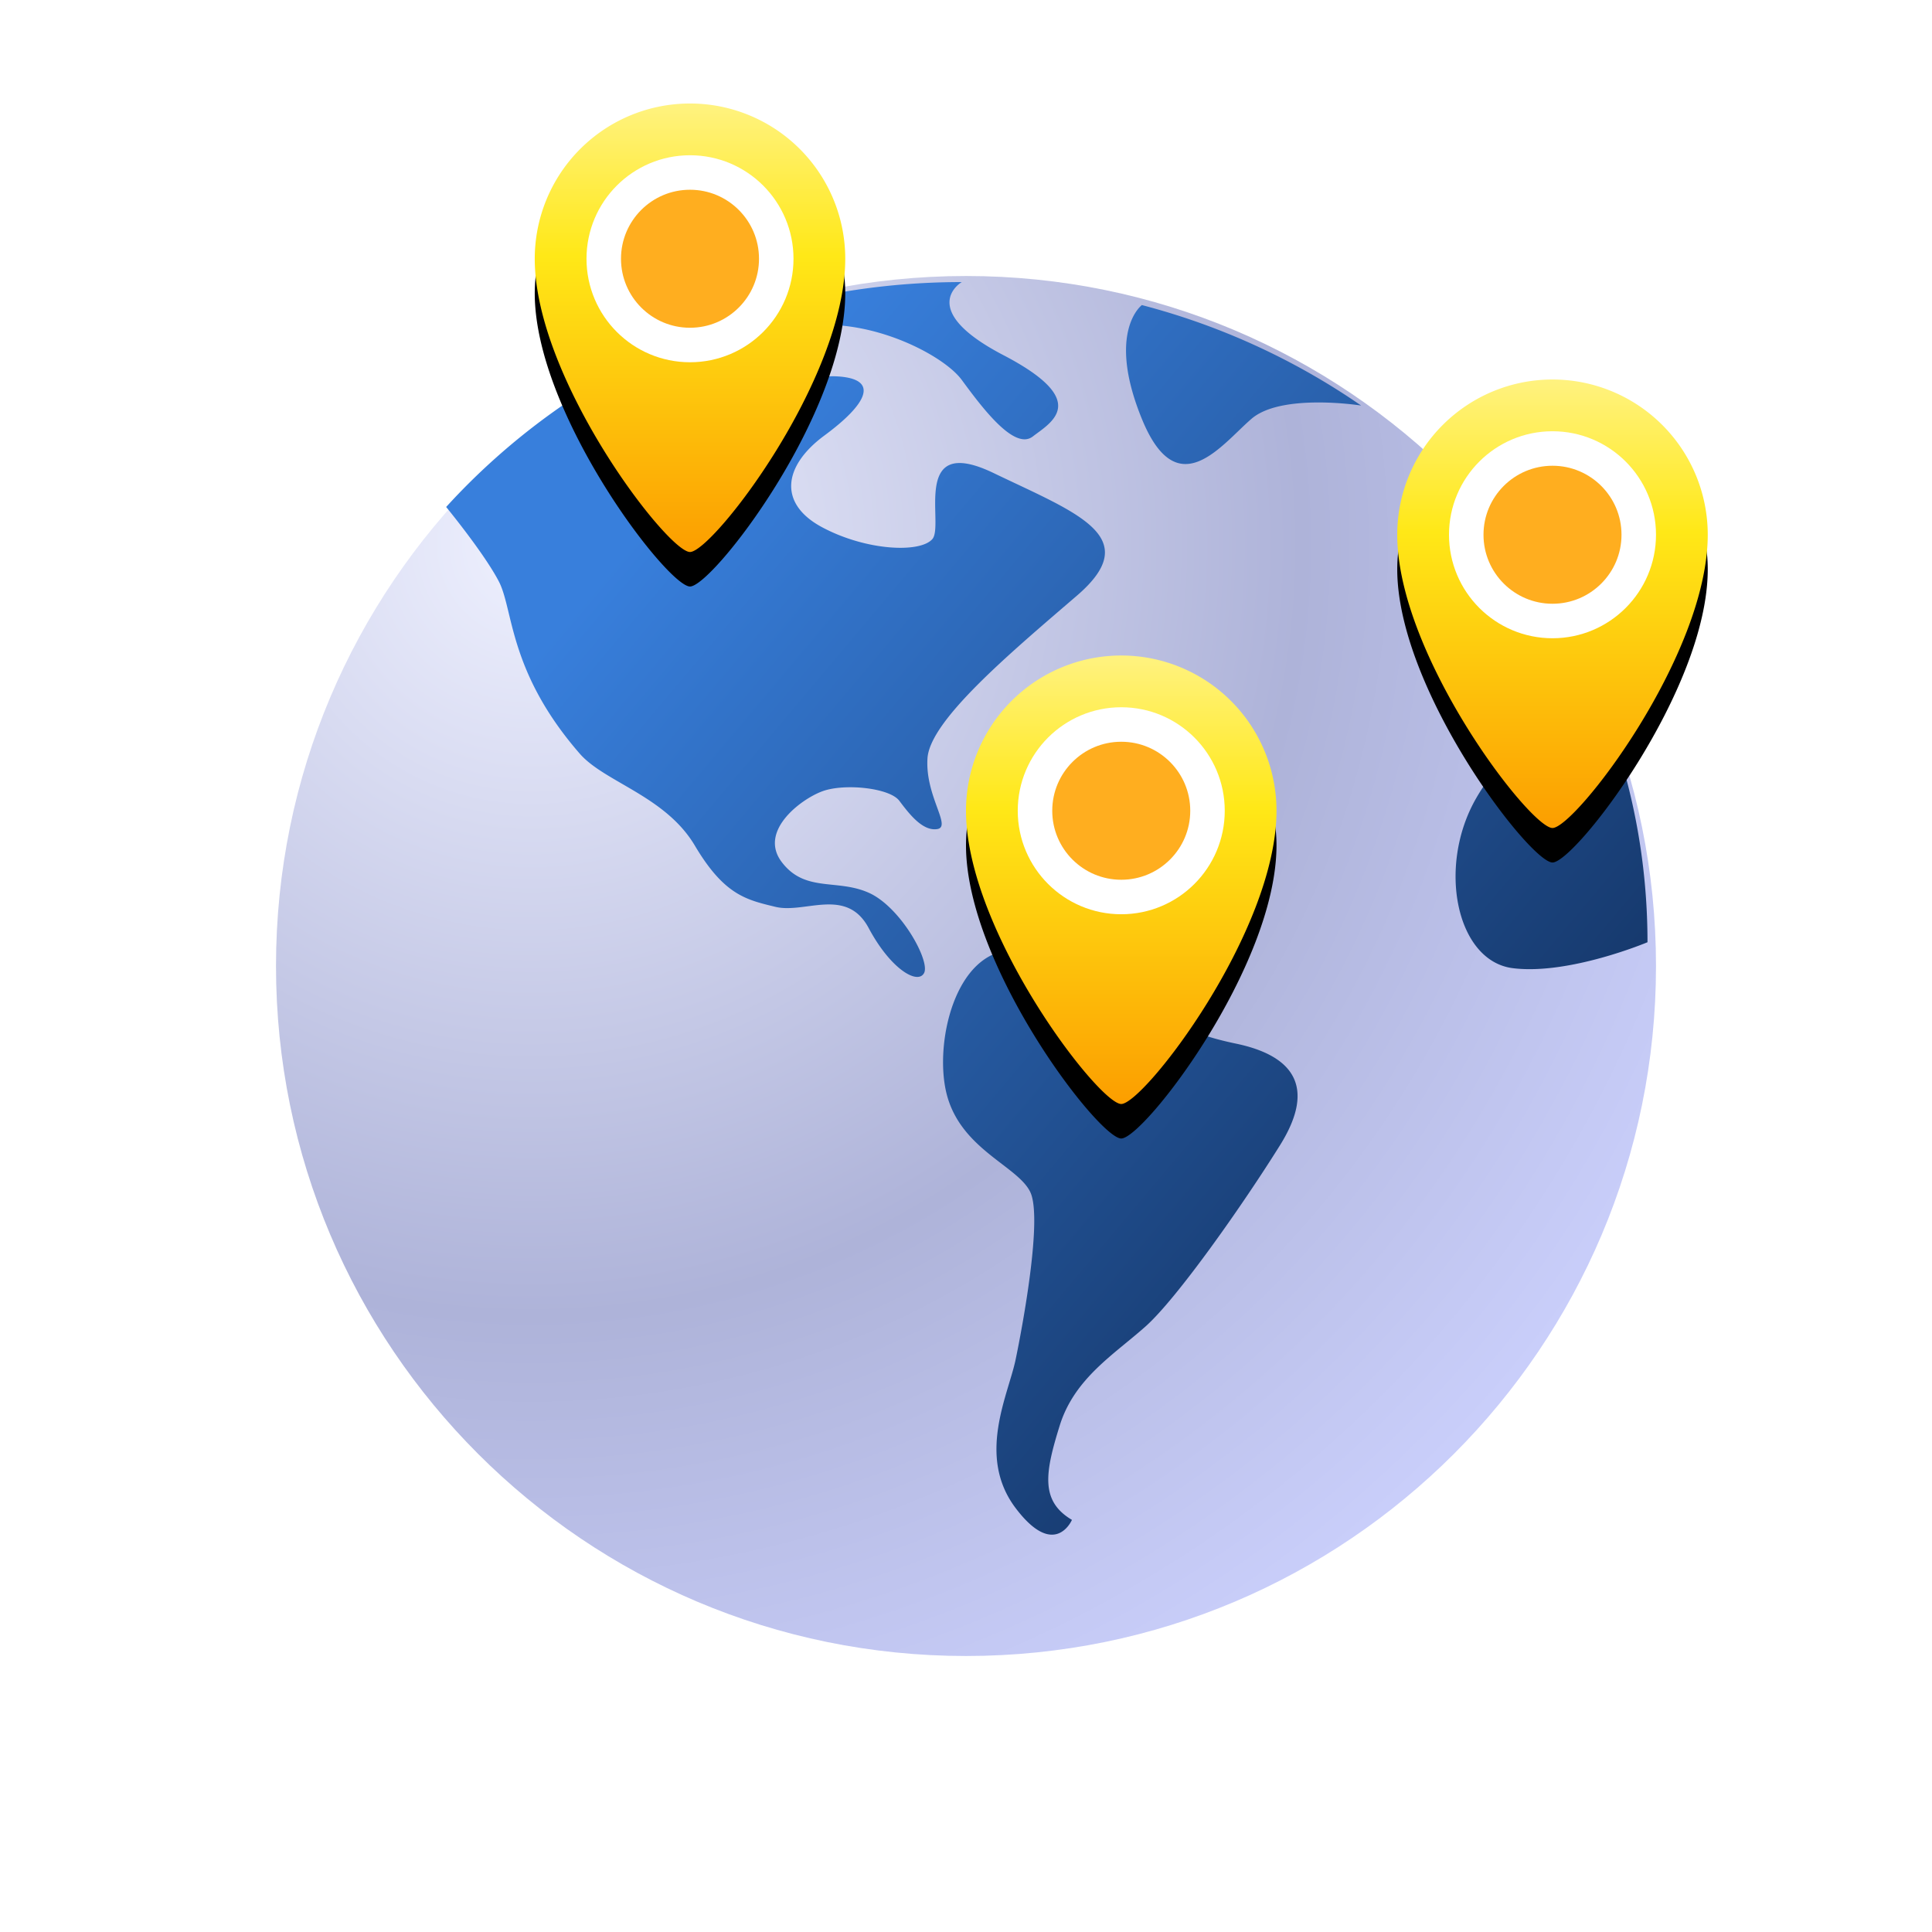 <svg width="112" height="112" xmlns="http://www.w3.org/2000/svg" xmlns:xlink="http://www.w3.org/1999/xlink"><defs><linearGradient x1="22.183%" y1="12.588%" x2="110.297%" y2="90.507%" id="b"><stop stop-color="#387FDC" offset="0%"/><stop stop-color="#091E42" offset="100%"/></linearGradient><linearGradient x1="50%" y1="-32.549%" x2="50%" y2="100%" id="e"><stop stop-color="#FFFCE4" offset="0%"/><stop stop-color="#FFE817" offset="50.178%"/><stop stop-color="#FC9E00" offset="100%"/></linearGradient><linearGradient x1="50%" y1="0%" x2="50%" y2="100%" id="j"><stop stop-color="#FFF" offset="3.68%"/><stop stop-color="#FFF" offset="100%"/></linearGradient><filter x="-22.2%" y="-7.7%" width="144.4%" height="130.8%" filterUnits="objectBoundingBox" id="c"><feOffset dy="2" in="SourceAlpha" result="shadowOffsetOuter1"/><feGaussianBlur stdDeviation="1" in="shadowOffsetOuter1" result="shadowBlurOuter1"/><feColorMatrix values="0 0 0 0 0.09 0 0 0 0 0.169 0 0 0 0 0.302 0 0 0 0.555 0" in="shadowBlurOuter1"/></filter><filter x="-22.2%" y="-7.7%" width="144.4%" height="130.8%" filterUnits="objectBoundingBox" id="f"><feOffset dy="2" in="SourceAlpha" result="shadowOffsetOuter1"/><feGaussianBlur stdDeviation="1" in="shadowOffsetOuter1" result="shadowBlurOuter1"/><feColorMatrix values="0 0 0 0 0.09 0 0 0 0 0.169 0 0 0 0 0.302 0 0 0 0.555 0" in="shadowBlurOuter1"/></filter><filter x="-22.2%" y="-7.7%" width="144.4%" height="130.8%" filterUnits="objectBoundingBox" id="h"><feOffset dy="2" in="SourceAlpha" result="shadowOffsetOuter1"/><feGaussianBlur stdDeviation="1" in="shadowOffsetOuter1" result="shadowBlurOuter1"/><feColorMatrix values="0 0 0 0 0.09 0 0 0 0 0.169 0 0 0 0 0.302 0 0 0 0.555 0" in="shadowBlurOuter1"/></filter><path d="M31 15a9 9 0 0118 0c0 7.031-7.699 17-9 17-1.301 0-9-10.015-9-17z" id="d"/><path d="M56 47a9 9 0 0118 0c0 7.031-7.699 17-9 17-1.301 0-9-10.015-9-17z" id="g"/><path d="M81 31a9 9 0 0118 0c0 7.031-7.699 17-9 17-1.301 0-9-10.015-9-17z" id="i"/><radialGradient cx="18.257%" cy="19.257%" fx="18.257%" fy="19.257%" r="94.158%" id="a"><stop stop-color="#EEF0FE" offset="0%"/><stop stop-color="#AEB3D9" offset="59.749%"/><stop stop-color="#C9CEFA" offset="100%"/></radialGradient></defs><g fill="none" fill-rule="evenodd"><path d="M0 0h112v112H0z"/><path d="M80 40c0 22.09-17.91 40-40 40C17.909 80 0 62.09 0 40 0 17.906 17.908 0 40 0c22.09 0 40 17.907 40 40" fill="url(#a)" transform="translate(16 16)"/><path d="M79.507 38.622s-4.543 1.913-7.807 1.504c-3.266-.408-4.403-5.878-2.131-9.842 2.272-3.963 4.118-2.028 4.375-3.534.257-1.502-2.244-1.66-2.671-3.71-.427-2.05 1.841-5.24 1.841-5.24 4.044 5.993 6.393 13.143 6.393 20.822zM50.194 1.685A40.274 40.274 0 0162.906 7.51s-4.611-.733-6.357.77c-1.746 1.504-4.293 5.057-6.355 0-2.063-5.058 0-6.594 0-6.594zM9.864 13.39C17.149 5.397 27.84.352 39.754.352c0 0-2.697 1.572 2.414 4.236 5.112 2.665 2.768 3.895 1.703 4.716-1.064.82-2.911-1.64-4.117-3.28-1.207-1.64-6.387-4.168-10.363-2.801-3.975 1.366-7.383 2.377-6.814 3.648.565 1.271 7.38-1.188 9.936-1.053 2.556.138 1.704 1.64-.708 3.419-2.414 1.775-2.7 3.963-.144 5.329 2.556 1.367 5.68 1.504 6.39.684S36.772 9.1 41.6 11.423c4.828 2.324 8.803 3.691 4.828 7.109-3.976 3.415-8.52 7.243-8.661 9.43-.142 2.186 1.42 3.965.568 4.1-.852.137-1.634-.888-2.202-1.642-.567-.75-3.194-1.022-4.472-.545-1.277.478-3.69 2.324-2.342 4.1 1.349 1.778 3.193.956 5.04 1.777 1.847.82 3.568 3.941 3.214 4.647-.354.705-1.927-.187-3.214-2.597s-3.701-.82-5.4-1.23c-1.699-.41-2.976-.683-4.68-3.555-1.704-2.87-5.232-3.672-6.672-5.329-4.13-4.746-3.835-8.338-4.687-9.978-.852-1.64-3.056-4.32-3.056-4.32zm33.722 25.78s4.26.41 6.389 2.187c2.13 1.776 2.414 2.46 5.68 3.144 3.266.682 4.686 2.459 2.556 5.877-2.13 3.416-5.964 8.884-7.81 10.524-1.844 1.64-4.117 3.007-4.968 5.74-.852 2.734-1.137 4.373.709 5.467 0 0-.992 2.325-3.265-.684-2.272-3.007-.426-6.558 0-8.61.426-2.05 1.561-8.2.852-9.705-.71-1.504-3.974-2.46-4.828-5.603-.852-3.143.64-9.26 4.685-8.337z" fill="url(#b)" transform="translate(16 16)"/><use fill="#000" filter="url(#c)" xlink:href="#d"/><use fill="url(#e)" xlink:href="#d"/><use fill="#000" filter="url(#f)" xlink:href="#g"/><use fill="url(#e)" xlink:href="#g"/><use fill="#000" filter="url(#h)" xlink:href="#i"/><use fill="url(#e)" xlink:href="#i"/><circle stroke="url(#j)" stroke-width="2" fill="#FFAE1F" cx="40" cy="15" r="5"/><circle stroke="url(#j)" stroke-width="2" fill="#FFAE1F" cx="65" cy="47" r="5"/><circle stroke="url(#j)" stroke-width="2" fill="#FFAE1F" cx="90" cy="31" r="5"/></g></svg>